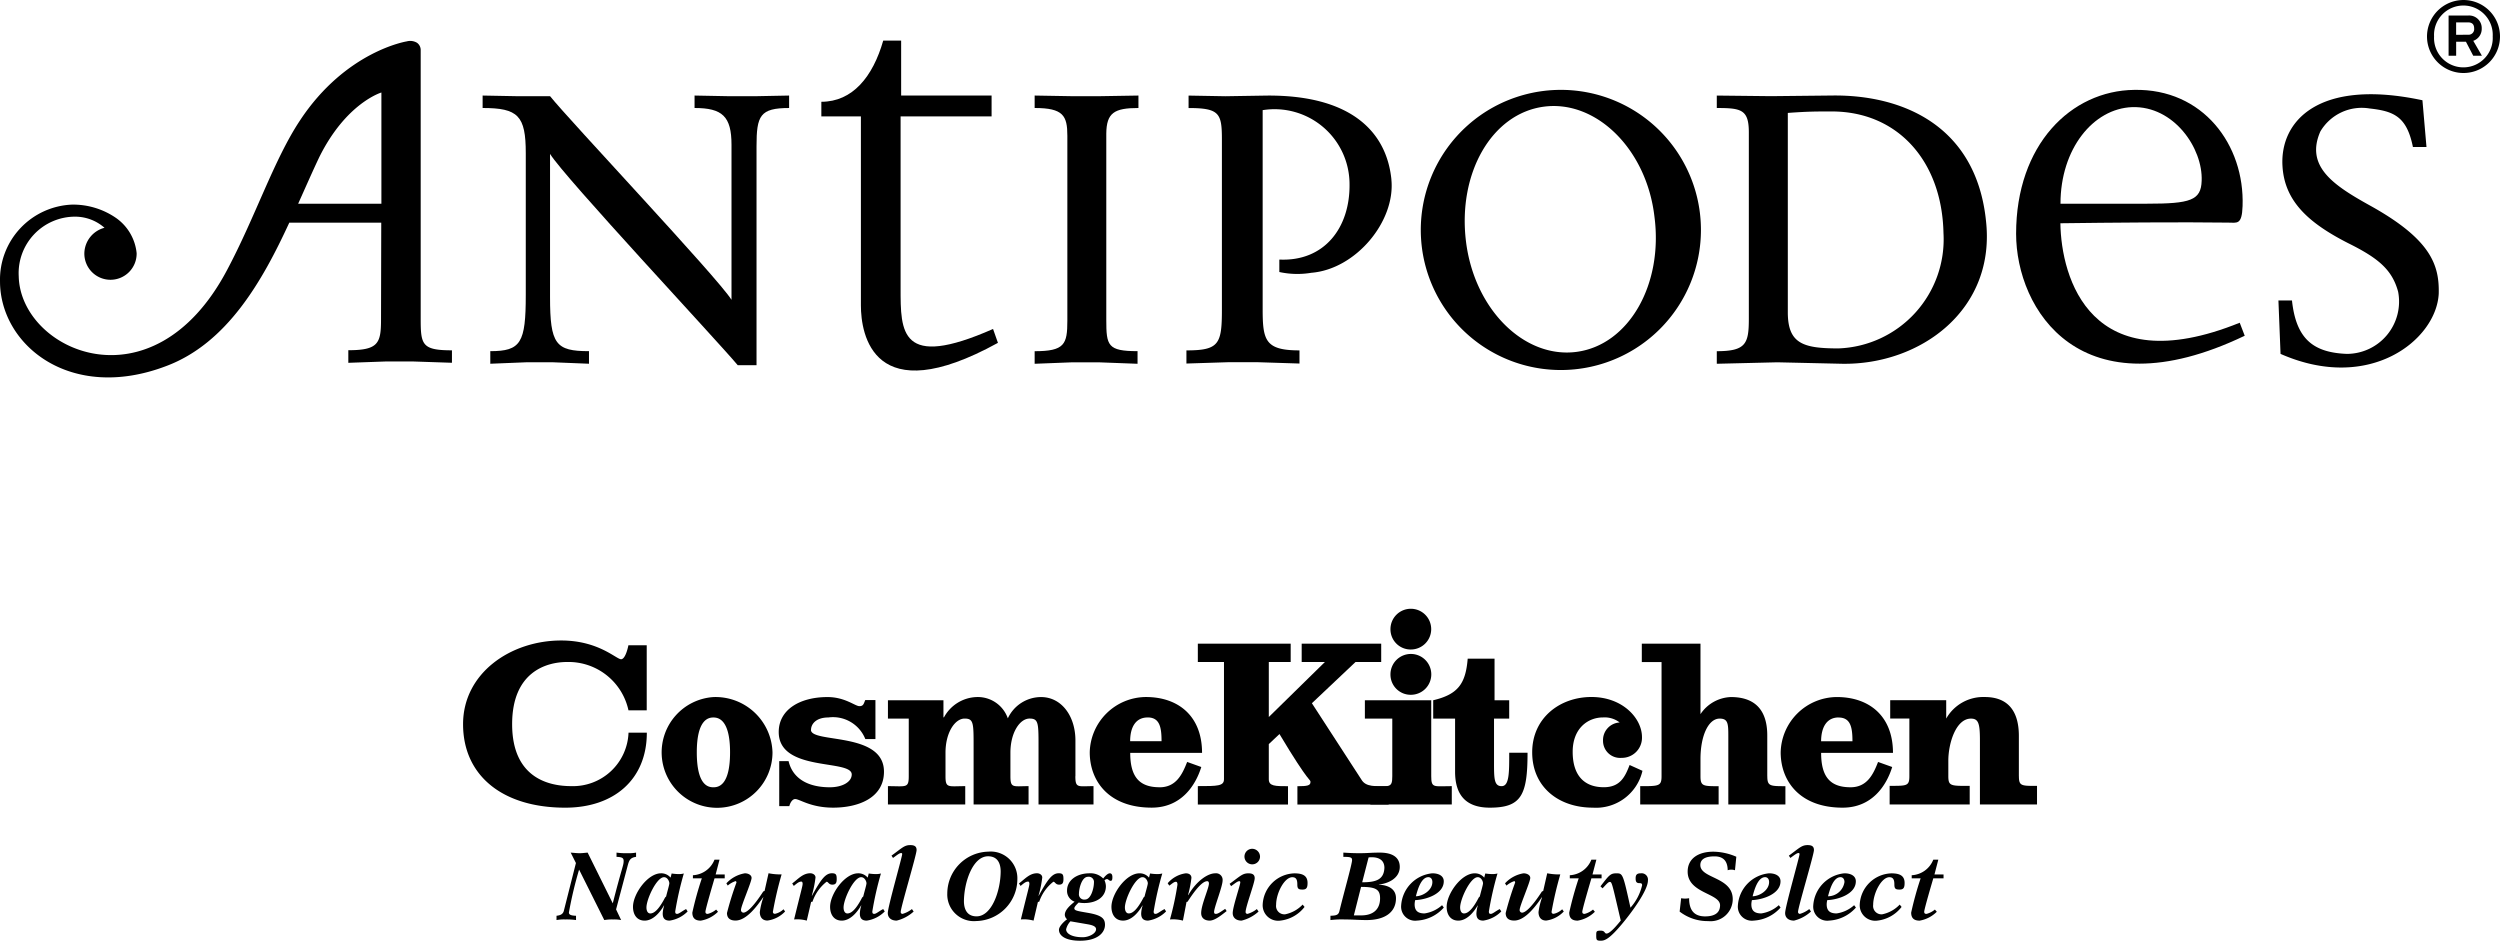 <svg height="101.597" viewBox="0 0 270 101.597" width="270" xmlns="http://www.w3.org/2000/svg"><path d="m220.2 105.248a5.986 5.986 0 1 0 6.384 5.971 6.156 6.156 0 0 0 -6.384-5.971zm0 9.743c-.552 0-1.792-.191-1.792-3.772s1.277-3.767 1.792-3.767 1.8.189 1.8 3.767-1.248 3.772-1.8 3.772zm39.1-1.2v-3.858c0-2.651-1.517-4.686-3.71-4.686a3.961 3.961 0 0 0 -3.59 2.3 3.432 3.432 0 0 0 -3.39-2.3 4.157 4.157 0 0 0 -3.506 2.189h-.058v-1.845h-5.995v1.979h2.248v6.221c0 1.325-.289 1.077-2.248 1.077v1.978h8.349v-1.978c-1.843 0-2.132.248-2.132-1.077v-2.534c0-2.19 1.028-3.687 2.065-3.687 1.009 0 .97.519.97 3.36v5.916h5.936v-1.978c-1.67 0-1.96.248-1.96-1.077v-2.534c0-2.19 1.029-3.687 2.066-3.687 1.008 0 .97.519.97 3.36v5.916h5.938v-1.978c-1.674.001-1.961.249-1.961-1.076zm-49.066-12.629c-.523 0-2.436-2.026-6.468-2.026-5.444 0-10.6 3.509-10.6 9.041s4.238 9.015 11.038 9.015c5.272 0 8.808-3.054 8.808-8.1h-1.978a6 6 0 0 1 -6.2 5.773c-2.313 0-6.369-.813-6.369-6.691 0-5.646 3.7-6.715 5.945-6.715a6.623 6.623 0 0 1 6.62 5.224h1.97v-7.03h-1.978s-.279 1.51-.796 1.51zm20.511 7.625c0-.6.509-1.337 1.876-1.337a3.761 3.761 0 0 1 3.988 2.331h1.092v-4.208h-1.101c-.163.382-.19.657-.628.657-.464 0-1.558-.983-3.444-.983-2.977 0-5.271 1.347-5.271 3.778 0 4.358 7.885 2.9 7.885 4.582 0 .8-1 1.383-2.366 1.383-2.241 0-3.99-.857-4.456-2.825h-1.009v4.863h1.092c.083-.358.327-.766.63-.766.49 0 1.666.929 4.1.929 2.677 0 5.491-1.019 5.491-3.888-.001-4.344-7.887-3.037-7.887-4.515zm37.651 6.2c-2.176 0-3.178-1.1-3.178-3.715h7.758c0-4.029-2.622-6.03-6.056-6.03a6.109 6.109 0 0 0 -6.074 5.973c0 3.089 2.048 5.974 6.691 5.974 3.17 0 4.729-2.367 5.357-4.388l-1.528-.548c-.532 1.37-1.205 2.738-2.978 2.738zm-1.295-7.54c1.313 0 1.5 1.089 1.5 2.568h-3.391c0-1.549.625-2.564 1.883-2.564z" transform="translate(-143.154 -29.964)"/><path d="m463.507 114.9-5.342-8.238 4.714-4.453h2.772v-1.981h-8.588v1.981h2.509l-6.06 5.943v-5.943h2.363v-1.981h-10.028v1.981h2.824v12.658c0 .747-.694.747-2.824.747v1.986h9.738v-1.977c-1.382 0-2.074 0-2.074-.747v-3.8l1.153-1.087c3.324 5.563 3.348 4.839 3.348 5.187 0 .377-.337.449-1.411.449v1.975h9.855v-1.977c-1.441-.004-2.462.118-2.949-.723z" transform="translate(-316.481 -30.714)"/><path d="m534.7 115.619c-.829 0-.823-.847-.823-2.634v-4.664h1.64v-1.98h-1.583v-4.493h-2.9c-.219 2.709-1.046 3.858-3.725 4.493v1.98h2.363v5.732c0 2.565 1.209 3.889 3.751 3.889 3.4 0 4.075-1.337 4.075-5.934h-1.979c.002 2.136.01 3.611-.819 3.611zm13.82-2.285c-.494 1.285-1.026 2.4-2.786 2.4-2.106 0-3.362-1.262-3.362-3.823s1.666-3.714 3.278-3.714a2.67 2.67 0 0 1 1.8.545 1.9 1.9 0 0 0 -1.8 1.966 1.843 1.843 0 0 0 1.993 1.855 2.174 2.174 0 0 0 2.214-2.238c0-2.021-2.077-4.335-5.462-4.335s-6.395 2.243-6.395 5.979 2.841 5.973 6.556 5.973a5.148 5.148 0 0 0 5.354-3.981zm42.04 1.208v-4.342c0-2.823-1.288-4.207-3.682-4.207a4.6 4.6 0 0 0 -4.165 2.326v-1.98h-6.049v1.98h2.07v6.221c0 1.077-.286 1.046-2.131 1.046v2.014h8.647v-2.009c-2.021 0-2.309.032-2.309-1.046v-1.669c0-1.9.825-4.552 2.443-4.552.806 0 .97.519.97 2.325v6.951h6.166v-2.009c-1.671-.003-1.957.028-1.957-1.049zm-15.206-1.536c-.527 1.365-1.2 2.733-2.971 2.733-2.174 0-3.178-1.093-3.178-3.713h7.759c0-4.032-2.622-6.031-6.057-6.031a6.105 6.105 0 0 0 -6.071 5.974c0 3.087 2.046 5.973 6.69 5.973 3.169 0 4.729-2.368 5.354-4.391zm-4.266-4.8c1.312 0 1.5 1.089 1.5 2.568h-3.386c.006-1.558.635-2.574 1.889-2.574zm-7.7 6.34v-4.4c0-2.71-1.287-4.15-3.937-4.15a4.124 4.124 0 0 0 -3.276 1.846v-7.608h-6.337v1.981h2.132v12.328c0 1.077-.288 1.077-2.305 1.077v1.98h8.469v-1.977c-1.671 0-1.959 0-1.959-1.077v-1.846c0-2.592.887-4.377 2.066-4.377.893 0 .94.519.94 1.845v7.432h6.166v-1.977c-1.665-.004-1.955-.004-1.955-1.081z" transform="translate(-372.523 -30.714)"/><path d="m510.374 127.81v-8.2h-7.167v1.98h2.96v6.221c0 1.326-.291 1.074-2.363 1.074v1.981h8.789v-1.981c-1.931-.001-2.219.251-2.219-1.075z" transform="translate(-355.8 -43.982)"/><path d="m514.174 108.159a2.205 2.205 0 1 0 -2.205-2.2 2.181 2.181 0 0 0 2.205 2.2z" transform="translate(-361.799 -33.122)"/><path d="m514.174 92.646a2.2 2.2 0 1 0 -2.205-2.207 2.18 2.18 0 0 0 2.205 2.207z" transform="translate(-361.799 -22.499)"/><path d="m232.172 179.463a4.076 4.076 0 0 0 -.848-.064 5.237 5.237 0 0 0 -.972.064l-2.72-5.446a42.288 42.288 0 0 0 -1.1 4.633c0 .247.245.333.768.352v.461a7.618 7.618 0 0 0 -1.176-.064 4.526 4.526 0 0 0 -.93.064v-.463c.469-.047.7-.207.787-.519l1.309-5.176-.563-1.125c.318.021.645.064.973.064.286 0 .572-.043.856-.064l2.713 5.477c1.03-4.035 1.174-4.077 1.174-4.578 0-.316-.163-.419-.768-.44v-.459a7.339 7.339 0 0 0 1.178.064 4.4 4.4 0 0 0 .932-.064v.459c-.628.083-.749.377-.893.9l-1.266 4.775z" transform="translate(-165.09 -80.098)"/><path d="m257.3 183.382a3.43 3.43 0 0 1 -1.943.991c-.52 0-.747-.251-.747-.764a3.23 3.23 0 0 1 .154-.852l-.021-.022c-.44.785-1.2 1.638-2.085 1.638-.859 0-1.258-.679-1.258-1.489 0-1.389 1.576-3.622 3.027-3.622a1.317 1.317 0 0 1 1.033.468l.114-.448a5.314 5.314 0 0 0 .775.065 2.01 2.01 0 0 0 .541-.065 34.73 34.73 0 0 0 -.929 4.1c0 .2.049.261.214.261.2 0 .542-.312.96-.519zm-2.322-1.617c.112-.479.347-1.251.347-1.427 0-.2-.193-.656-.572-.656-.8 0-1.9 2.378-1.9 3.272 0 .336.122.644.417.644.42 0 .931-.435 1.6-1.727z" transform="translate(-183.037 -84.946)"/><path d="m271.8 176.611v-.334a2.653 2.653 0 0 0 2.332-1.68h.542l-.419 1.6h.98v.418h-1.1c-.092.309-.982 3.318-.982 3.607 0 .181.093.23.256.23a2.344 2.344 0 0 0 .9-.467l.2.237a3.445 3.445 0 0 1 -1.86.96c-.574 0-.911-.251-.911-.867a35.4 35.4 0 0 1 1.025-3.7z" transform="translate(-196.966 -81.752)"/><path d="m283.393 180.348a3.485 3.485 0 0 1 2-1.086c.337 0 .724.17.724.5 0 .433-1.144 3.022-1.144 3.45a.276.276 0 0 0 .257.3c.376 0 1.093-.649 2.147-2.284l.143-.064.429-1.908a6.469 6.469 0 0 0 1.411.126 38.79 38.79 0 0 0 -.942 4.035c0 .158.093.219.236.219a1.893 1.893 0 0 0 .91-.49l.173.239a3.2 3.2 0 0 1 -1.9.98c-.563 0-.83-.376-.83-.919a7.647 7.647 0 0 1 .379-1.573l-.02-.021c-.612.885-1.779 2.513-2.986 2.513-.531 0-.92-.219-.92-.816a32.738 32.738 0 0 1 1.022-3.284c0-.094-.04-.157-.1-.157a2.473 2.473 0 0 0 -.838.479z" transform="translate(-204.946 -84.946)"/><path d="m306.394 182.349-.47 2.023a3.88 3.88 0 0 0 -1.37-.125c.756-3.11.922-3.608.922-3.858 0-.1-.032-.232-.135-.232-.255 0-.462.17-.817.471l-.174-.27c.634-.472 1.147-1.1 1.954-1.1.245 0 .563.148.563.459a11.776 11.776 0 0 1 -.4 1.947l.02.024c.972-1.785 1.462-2.43 2.157-2.43.449 0 .512.17.512.624 0 .377-.073.606-.472.606s-.429-.314-.621-.314a4.615 4.615 0 0 0 -1.525 2.161z" transform="translate(-218.792 -84.946)"/><path d="m325.2 183.382a3.436 3.436 0 0 1 -1.943.991c-.521 0-.746-.251-.746-.764a3.206 3.206 0 0 1 .154-.852l-.023-.022c-.44.785-1.2 1.638-2.086 1.638-.857 0-1.258-.679-1.258-1.489 0-1.389 1.576-3.622 3.027-3.622a1.322 1.322 0 0 1 1.034.468l.11-.448a5.355 5.355 0 0 0 .778.065 2.026 2.026 0 0 0 .542-.065 34.355 34.355 0 0 0 -.931 4.1c0 .2.052.261.214.261.205 0 .542-.312.961-.519zm-2.321-1.617c.113-.479.348-1.251.348-1.427 0-.2-.194-.656-.574-.656-.8 0-1.9 2.378-1.9 3.272 0 .336.121.644.417.644.419 0 .931-.435 1.594-1.727z" transform="translate(-229.647 -84.946)"/><path d="m341.919 176.778a4.181 4.181 0 0 1 -1.832.98c-.612 0-.96-.333-.96-.816 0-.664 1.553-6.067 1.553-6.36 0-.051-.008-.122-.1-.122-.185 0-.387.166-.889.532l-.163-.253c1.136-.822 1.381-1.136 2.025-1.136.461 0 .684.146.684.53.021.432-1.715 6.205-1.715 6.687a.19.19 0 0 0 .211.209 2.9 2.9 0 0 0 1-.519z" transform="translate(-243.245 -78.332)"/><path d="m364.028 171.847a2.879 2.879 0 0 1 3.14 2.983 4.54 4.54 0 0 1 -4.43 4.511 2.877 2.877 0 0 1 -3.138-2.987 4.535 4.535 0 0 1 4.428-4.507zm-1.268 6.988c1.646 0 2.588-2.742 2.606-4.835 0-.923-.358-1.652-1.358-1.652-1.646 0-2.586 2.746-2.61 4.839.002.913.359 1.648 1.362 1.648z" transform="translate(-257.293 -79.869)"/><path d="m386.3 182.349-.472 2.023a3.885 3.885 0 0 0 -1.371-.125c.756-3.11.921-3.608.921-3.858 0-.1-.03-.232-.133-.232-.257 0-.461.17-.817.471l-.175-.27c.632-.472 1.145-1.1 1.952-1.1.245 0 .562.148.562.459a11.546 11.546 0 0 1 -.4 1.947l.02.024c.973-1.785 1.464-2.43 2.159-2.43.449 0 .511.17.511.624 0 .377-.073.606-.47.606s-.43-.314-.622-.314a4.607 4.607 0 0 0 -1.527 2.161z" transform="translate(-274.204 -84.946)"/><path d="m399.674 182.328a1.23 1.23 0 0 1 -.816-1.211c0-1.082 1.025-1.855 2.443-1.855a1.9 1.9 0 0 1 1.461.562c.113-.143.451-.562.719-.56.172 0 .274.135.274.405 0 .312-.051.407-.2.407s-.235-.19-.387-.19a.455.455 0 0 0 -.265.136 1.661 1.661 0 0 1 .151.627c0 1.156-.98 1.826-2.34 1.826a3.679 3.679 0 0 1 -.6-.054c-.12.113-.468.44-.468.614 0 .264.3.295 1.593.52 1.43.264 1.716.64 1.716 1.275 0 .8-.735 1.714-2.7 1.714-1.533 0-2.27-.524-2.27-1.181 0-.377.584-.938.88-1.135a.654.654 0 0 1 -.247-.47c-.007-.576.657-1.096 1.056-1.43zm-.449 2.119a1.9 1.9 0 0 0 -.468.864c0 .44.571.856 1.8.856.615 0 1.435-.376 1.435-.867 0-.321-.43-.448-.9-.531zm1.894-4.808c-.677 0-.974 1.282-.974 1.812a.568.568 0 0 0 .648.645c.673 0 .968-1.281.968-1.813a.564.564 0 0 0 -.642-.644z" transform="translate(-283.617 -84.946)"/><path d="m421.948 183.387a3.425 3.425 0 0 1 -1.941.991c-.523 0-.747-.251-.747-.764a3.181 3.181 0 0 1 .154-.852l-.02-.022c-.442.785-1.2 1.638-2.09 1.638-.857 0-1.256-.679-1.256-1.489 0-1.389 1.576-3.619 3.027-3.619a1.3 1.3 0 0 1 1.03.466l.116-.448a5.316 5.316 0 0 0 .779.065 2 2 0 0 0 .54-.065 34.413 34.413 0 0 0 -.932 4.1c0 .2.053.261.215.261.205 0 .543-.312.962-.519zm-2.32-1.617c.111-.479.35-1.251.35-1.427 0-.2-.2-.656-.576-.656-.8 0-1.9 2.378-1.9 3.272 0 .336.124.644.419.644.42 0 .932-.435 1.6-1.727z" transform="translate(-296.013 -84.952)"/><path d="m441.762 183.348c-.459.351-1.247 1.03-1.83 1.03-.511 0-.921-.251-.921-.813 0-.9.837-2.691.837-3.193 0-.188-.089-.251-.181-.251-.461 0-1.157.711-2.123 2.213l-.116.031-.388 2.013a4.228 4.228 0 0 0 -1.4-.125 31.262 31.262 0 0 0 .809-3.755c0-.176-.035-.314-.169-.314-.223 0-.5.283-.713.416l-.172-.258a3.113 3.113 0 0 1 1.95-1.072c.386 0 .614.189.614.49a11.677 11.677 0 0 1 -.367 1.853l.021.022c.919-1.594 2.148-2.365 2.913-2.365a.712.712 0 0 1 .8.771c0 .646-.921 2.918-.921 3.4 0 .126.04.209.185.209.243 0 .482-.189 1.013-.542z" transform="translate(-309.284 -84.952)"/><path d="m456.671 174.65c1.134-.821 1.381-1.134 2.024-1.134.459 0 .686.145.686.531 0 .508-.982 3.074-.982 3.638a.193.193 0 0 0 .213.209 2.9 2.9 0 0 0 1-.519l.186.268a4.182 4.182 0 0 1 -1.832.98c-.613 0-.96-.333-.96-.813 0-.668.818-3.023.818-3.318 0-.051-.013-.126-.1-.126-.185 0-.39.169-.891.535zm3.284-2.929a.84.84 0 1 1 -.84-.855.853.853 0 0 1 .84.855z" transform="translate(-323.873 -79.197)"/><path d="m472.578 182.9a3.852 3.852 0 0 1 -2.638 1.481 1.672 1.672 0 0 1 -1.882-1.762 3.534 3.534 0 0 1 3.424-3.345c.891 0 1.421.248 1.421 1.04 0 .5-.111.712-.541.712s-.564-.086-.564-.547-.09-.788-.542-.788c-.846 0-1.749 1.707-1.749 2.992a.9.9 0 0 0 .982 1.013 3.587 3.587 0 0 0 1.883-1.048z" transform="translate(-331.687 -84.952)"/><path d="m492.1 179c.646-.02.872-.09.972-.519.421-1.755 1.362-5.071 1.362-5.477 0-.3-.125-.365-.941-.365v-.459c.357.021.952.064 1.677.064 1.042 0 1.225-.064 2.268-.064 1.31 0 2.148.48 2.148 1.543 0 1.21-1.228 1.8-2.252 1.9v.023c.955.044 1.843.418 1.843 1.461 0 1.566-1.27 2.358-3.171 2.358-.837 0-1.453-.064-2.341-.064a10.076 10.076 0 0 0 -1.567.064zm2.527-.039h.788c1.246 0 2.044-.6 2.044-1.857 0-.938-.45-1.221-2.054-1.221zm.9-3.576c1.5 0 2.342-.286 2.4-1.554 0-.879-.655-1.15-1.359-1.15a1.842 1.842 0 0 0 -.35.022z" transform="translate(-348.411 -80.098)"/><path d="m520.92 182.969a4.162 4.162 0 0 1 -2.9 1.408 1.512 1.512 0 0 1 -1.706-1.638 3.724 3.724 0 0 1 3.363-3.47c.708 0 1.238.288 1.238.862 0 1.387-1.942 1.993-3.087 2.034a2.153 2.153 0 0 0 -.06.45c0 .676.326.987 1.073.987a3.6 3.6 0 0 0 1.889-.89zm-1.645-3.283c-.827-.021-1.208 1.449-1.372 2.065.788-.021 1.781-.668 1.781-1.535.001-.322-.164-.516-.409-.53z" transform="translate(-364.988 -84.952)"/><path d="m537.812 183.387a3.428 3.428 0 0 1 -1.943.991c-.522 0-.745-.248-.745-.761a3.293 3.293 0 0 1 .152-.854l-.022-.022c-.438.785-1.195 1.638-2.084 1.638-.86 0-1.258-.679-1.258-1.489 0-1.392 1.575-3.619 3.025-3.619a1.318 1.318 0 0 1 1.034.466l.113-.448a5.714 5.714 0 0 0 .776.065 2.137 2.137 0 0 0 .542-.065 34.647 34.647 0 0 0 -.93 4.1c0 .2.051.261.213.261.2 0 .54-.312.961-.519zm-2.32-1.617c.112-.479.347-1.251.347-1.427 0-.2-.192-.656-.572-.656-.8 0-1.9 2.378-1.9 3.275 0 .331.122.642.417.642.419 0 .933-.432 1.6-1.727z" transform="translate(-375.673 -84.952)"/><path d="m551.9 180.353a3.484 3.484 0 0 1 2-1.083c.338 0 .726.167.726.5 0 .433-1.146 3.022-1.146 3.45a.277.277 0 0 0 .257.3c.376 0 1.093-.649 2.147-2.284l.141-.064.432-1.906a6.629 6.629 0 0 0 1.412.124 38.311 38.311 0 0 0 -.942 4.035c0 .158.091.219.235.219a1.892 1.892 0 0 0 .91-.49l.175.239a3.2 3.2 0 0 1 -1.9.98c-.561 0-.829-.376-.829-.919a7.733 7.733 0 0 1 .38-1.573l-.02-.021c-.613.885-1.78 2.513-2.988 2.513-.53 0-.919-.219-.919-.813a32.358 32.358 0 0 1 1.022-3.286c0-.1-.04-.158-.1-.158a2.5 2.5 0 0 0 -.836.479z" transform="translate(-389.358 -84.952)"/><path d="m573.961 176.611v-.334a2.655 2.655 0 0 0 2.33-1.68h.541l-.421 1.6h.983v.418h-1.1c-.092.309-.984 3.318-.984 3.607 0 .181.095.23.259.23a2.367 2.367 0 0 0 .9-.467l.2.237a3.446 3.446 0 0 1 -1.859.96c-.574 0-.911-.248-.911-.867a36.267 36.267 0 0 1 1.023-3.7z" transform="translate(-404.423 -81.752)"/><path d="m583.626 180.675c.921-1.185 1.062-1.405 1.718-1.405.694 0 .713.051 1.522 3.712a5.5 5.5 0 0 0 1.258-2.422c0-.207-.114-.228-.3-.228-.349 0-.4-.212-.4-.532 0-.408.182-.531.561-.531a.689.689 0 0 1 .767.781c0 1.044-1.679 3.336-2.66 4.524-1.542 1.879-2.043 1.974-2.442 1.974-.43 0-.481-.074-.481-.533s-.009-.553.47-.553c.511 0 .39.313.643.313.42 0 1.281-1.095 1.536-1.4-.952-4.068-.952-4.174-1.187-4.174-.164 0-.367.252-.777.691z" transform="translate(-410.776 -84.952)"/><path d="m611.892 176.876a2.2 2.2 0 0 0 .439.04 2.606 2.606 0 0 0 .421-.04c0 1.24.5 1.963 1.725 1.963 1.022 0 1.618-.376 1.618-1.2 0-1.313-3.5-1.281-3.5-3.635 0-1.423 1.167-2.153 2.771-2.153a6.408 6.408 0 0 1 2.484.546l-.145 1.46a1.139 1.139 0 0 0 -.408-.063 1.015 1.015 0 0 0 -.378.063c-.01-1.045-.521-1.5-1.422-1.5-1.04 0-1.533.334-1.533.939 0 1.478 3.5 1.261 3.5 3.691a2.386 2.386 0 0 1 -2.635 2.361 4.938 4.938 0 0 1 -3.1-1.027z" transform="translate(-430.328 -79.869)"/><path d="m636.285 182.969a4.164 4.164 0 0 1 -2.9 1.408 1.514 1.514 0 0 1 -1.709-1.638 3.727 3.727 0 0 1 3.368-3.47c.7 0 1.236.288 1.236.862 0 1.387-1.944 1.993-3.088 2.034a2.179 2.179 0 0 0 -.062.45c0 .676.327.987 1.075.987a3.613 3.613 0 0 0 1.89-.89zm-1.646-3.283c-.829-.021-1.206 1.449-1.371 2.065.788-.021 1.78-.668 1.78-1.535 0-.322-.165-.516-.409-.53z" transform="translate(-443.984 -84.952)"/><path d="m650.662 176.778a4.182 4.182 0 0 1 -1.831.98c-.612 0-.96-.329-.96-.813 0-.668 1.554-6.071 1.554-6.364 0-.049-.012-.122-.1-.122-.181 0-.388.166-.888.532l-.164-.249c1.134-.826 1.378-1.14 2.025-1.14.459 0 .684.146.684.53.021.428-1.719 6.208-1.719 6.685a.2.2 0 0 0 .215.211 2.976 2.976 0 0 0 1-.519z" transform="translate(-455.076 -78.332)"/><path d="m662.112 182.969a4.153 4.153 0 0 1 -2.9 1.408 1.513 1.513 0 0 1 -1.707-1.638 3.725 3.725 0 0 1 3.364-3.47c.705 0 1.235.288 1.235.862 0 1.387-1.942 1.993-3.087 2.034a2.061 2.061 0 0 0 -.062.45c0 .676.326.987 1.075.987a3.593 3.593 0 0 0 1.89-.89zm-1.645-3.283c-.828-.021-1.2 1.449-1.37 2.065a1.807 1.807 0 0 0 1.779-1.535c-.001-.322-.162-.516-.409-.53z" transform="translate(-461.673 -84.952)"/><path d="m677.955 182.9a3.841 3.841 0 0 1 -2.638 1.481 1.673 1.673 0 0 1 -1.881-1.762 3.532 3.532 0 0 1 3.421-3.345c.894 0 1.423.248 1.423 1.04 0 .5-.112.712-.54.712s-.565-.086-.565-.547-.091-.788-.54-.788c-.848 0-1.75 1.707-1.75 2.992a.9.9 0 0 0 .983 1.013 3.582 3.582 0 0 0 1.883-1.048z" transform="translate(-472.583 -84.952)"/><path d="m691.112 176.611v-.334a2.65 2.65 0 0 0 2.331-1.68h.543l-.417 1.6h.981v.418h-1.107c-.09.309-.981 3.318-.981 3.607 0 .181.092.23.254.23a2.342 2.342 0 0 0 .9-.467l.206.237a3.449 3.449 0 0 1 -1.857.96c-.575 0-.911-.248-.911-.867a35.849 35.849 0 0 1 1.022-3.7z" transform="translate(-484.648 -81.752)"/><g fill-rule="evenodd"><path d="m76.481 9.925v-1.345l-3.6.071h-2.92l-3.692-.071v1.345c3 0 3.99.9 3.99 3.977v16.738c-1.5-2.4-17.567-19.442-19.593-21.989h-3.528l-3.758-.071v1.345c3.832 0 4.661.829 4.661 4.877v15.309c0 5.179-.528 6.076-3.832 6.076v1.358l3.906-.158h2.846l3.906.158v-1.358c-3.6 0-4.206-.744-4.206-5.85v-15.454c1.581 2.559 17.939 20.033 20.27 22.817h2.031v-23.64c0-3.312.372-4.133 3.52-4.133z" transform="translate(8.743 1.739)"/><path d="m92.9 36.284-.528-1.5c-10.056 4.434-9.985.315-9.985-4.415v-18.546h9.827v-2.254h-9.768v-5.929h-1.935c-1.118 3.906-3.312 6.607-6.683 6.607v1.577h4.272v20.425c0 3.059 1.288 11.475 14.793 4.037z" transform="translate(14.878 .745)"/><path d="m104.21 9.925v-1.345l-4.272.071h-2.852l-4.086-.071v1.345c3.088 0 3.532.829 3.532 3v19.975c0 2.551-.3 3.291-3.532 3.291v1.358l4.061-.158h2.846l4.206.158v-1.363c-3.233 0-3.376-.6-3.376-3.376v-20.121c.025-2.236.842-2.764 3.473-2.764z" transform="translate(18.742 1.739)"/><path d="m128.782 17.664c-.528-5.335-4.573-9.167-13.517-9.083l-4.415.071-3.977-.071v1.345c3.376 0 3.6.6 3.6 3.449v18.292c0 3.748-.3 4.434-3.832 4.434v1.419l4.573-.145h3.064l4.573.145v-1.42c-3.677 0-3.977-1.057-3.977-4.434v-21.512a8.1 8.1 0 0 1 9.383 7.954c.071 4.721-2.7 8.41-7.582 8.183v1.345a9.146 9.146 0 0 0 3.449.084c4.821-.385 9.1-5.563 8.653-10.056z" transform="translate(21.493 1.742)"/><path d="m152.941 21.742c.971 7.353-2.775 13.877-8.41 14.621s-11.039-4.573-11.942-11.931 2.775-13.8 8.41-14.55 11.089 4.567 11.942 11.86zm5.023 1.345a15.128 15.128 0 1 0 -4.43 10.805 15.128 15.128 0 0 0 4.43-10.805z" transform="translate(25.737 1.639)"/><path d="m178.8 23.431a11.789 11.789 0 0 1 -11.343 12.458c-3.821 0-5.469-.516-5.469-3.906v-21.527c2.164-.158 3.075-.158 4.721-.158 7.126-.011 11.931 5.336 12.091 13.133zm4.573-1.49c-1.133-10.141-9.016-13.441-16.53-13.366l-6.669.071-5.857-.065v1.345c2.63 0 3.461.158 3.461 2.63v20.109c0 2.7-.3 3.524-3.461 3.524v1.358l6.536-.158 6.981.158c8.471.147 16.736-5.86 15.536-15.612z" transform="translate(31.096 1.74)"/><path d="m205.91 34.624c-17.741 8.5-24.69-2.851-24.69-11.018 0-9.619 5.925-15.454 12.759-15.536 7.426-.145 11.931 5.936 11.7 12.545-.071 2.089-.6 1.79-1.577 1.79-4.95-.071-12.831 0-18.1.071.084 5.863 3.233 17.266 19.368 10.742zm-4.65-16.724c.145-3.532-3-8.11-7.509-7.967-4.206.158-7.738 4.505-7.738 10.43h9.356c4.679 0 5.82-.36 5.891-2.463z" transform="translate(36.519 1.637)"/><path d="m222.113 30c.071-3.064-.8-5.835-7.377-9.492-3.942-2.187-7.077-4.229-5.407-8.027a5.191 5.191 0 0 1 5.322-2.481c2.63.289 4.01.877 4.674 4.157h1.465l-.437-5.046c-11.247-2.4-15.4 2.271-15.115 7.1.216 3.87 2.916 6.2 7.077 8.326 3.226 1.6 4.758 2.838 5.412 5.25a5.647 5.647 0 0 1 -5.551 6.716c-3.6-.145-5.469-1.6-5.912-5.767h-1.464l.229 5.767c9.624 4.241 16.833-1.526 17.084-6.503z" transform="translate(41.27 1.716)"/></g><path d="m32.2 21.247h8.99v-12.01s-3.808 1.118-6.716 6.994c-.711 1.495-1.455 3.201-2.274 5.016zm8.974 2.05h-9.933c-2.884 6.248-6.683 13.011-13.3 15.487-10.347 3.933-17.941-2.278-17.941-9.161a8.11 8.11 0 0 1 7.777-8.279 8.17 8.17 0 0 1 4.806 1.478 5.287 5.287 0 0 1 2.173 3.763 2.824 2.824 0 1 1 -5.647 0 2.908 2.908 0 0 1 2.176-2.739 4.806 4.806 0 0 0 -3.171-1.2 6.1 6.1 0 0 0 -6.092 6.44c.178 8.014 14.42 14.533 22.478-.635 3.088-5.792 5.071-11.942 7.9-16.2 4.948-7.5 11.532-8.536 11.532-8.536a1.43 1.43 0 0 1 1.094.145.962.962 0 0 1 .408.757v29.088c0 2.775.145 3.376 3.376 3.376v1.345l-4.21-.141h-2.921l-4.061.145v-1.36c3.233 0 3.532-.744 3.532-3.312z" transform="translate(.001 .754)"/><path d="m221.3 3.752v-1.345h1.274c.421 0 .673.18.673.661a.607.607 0 0 1 -.673.673zm1.851.648a1.358 1.358 0 0 0 .913-1.321 1.358 1.358 0 0 0 -1.5-1.407h-2.078v4.34h.817v-1.512h1.057l.788 1.514h.937zm2.1-.473a3.171 3.171 0 1 1 -6.333 0 3.171 3.171 0 1 1 6.333 0zm.788 0a3.942 3.942 0 1 0 -1.154 2.794 3.942 3.942 0 0 0 1.153-2.794z" fill-rule="evenodd" transform="translate(43.962 .009)"/></svg>
